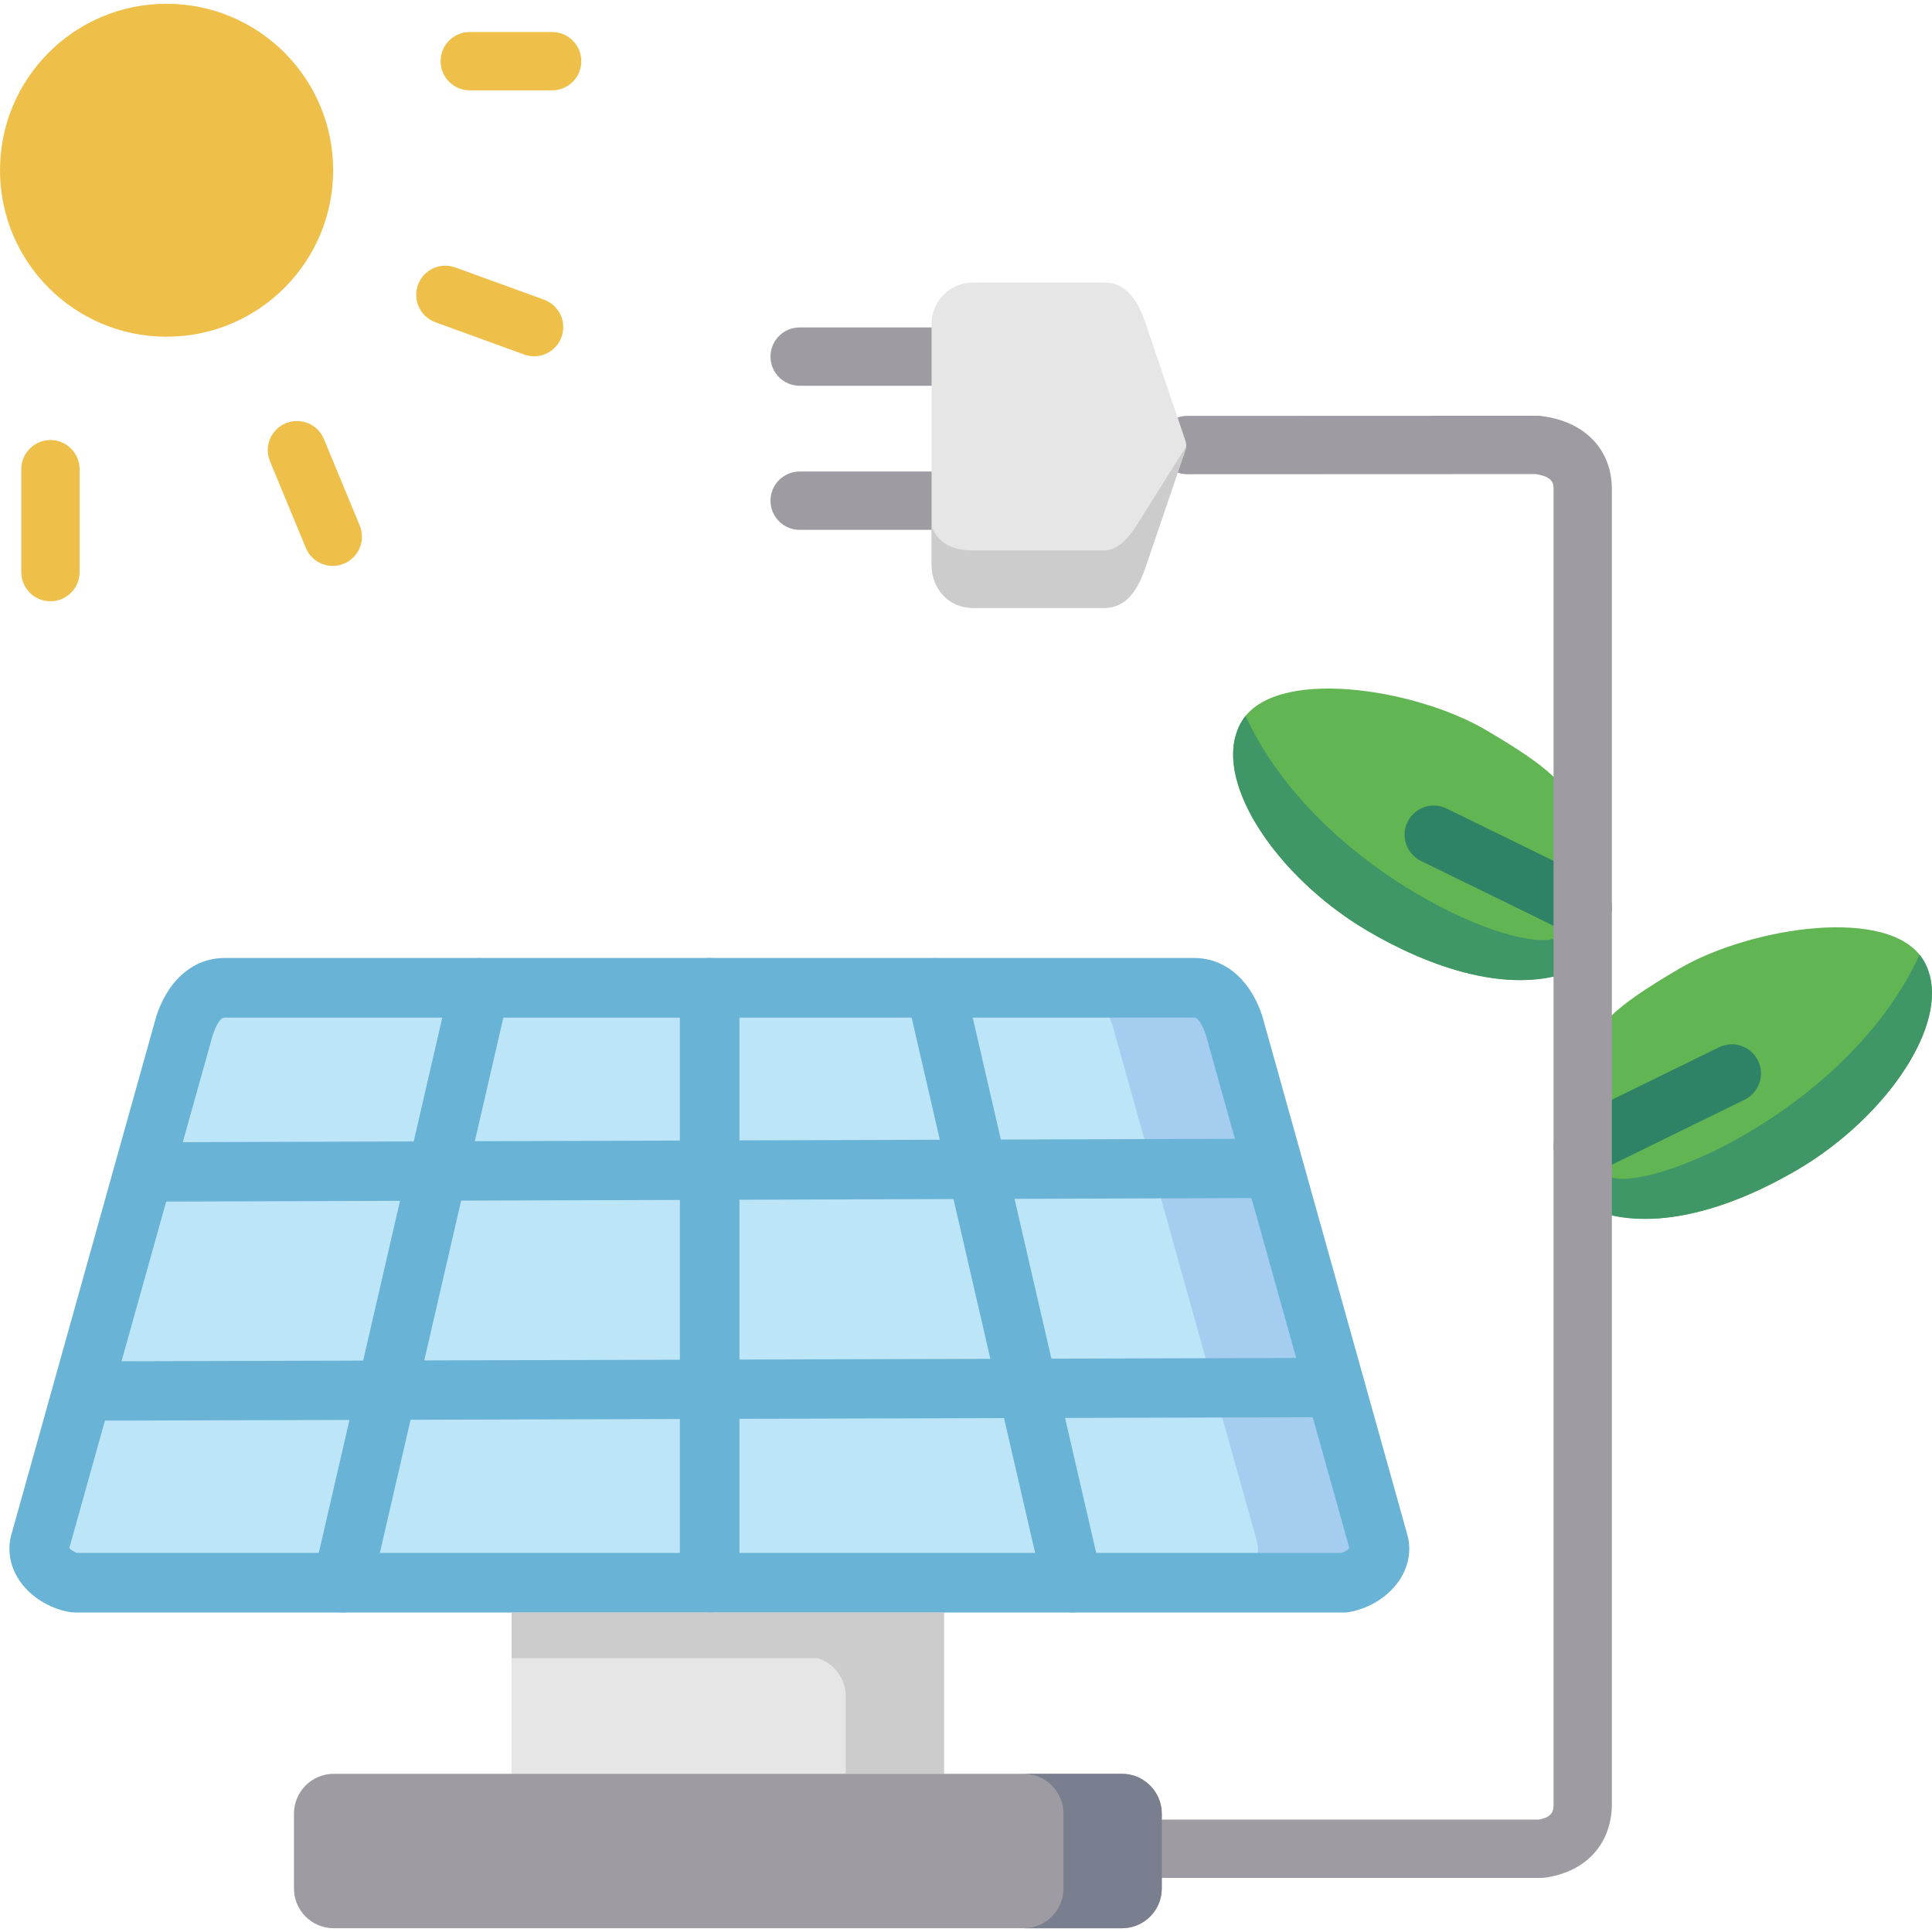 <?xml version="1.0" encoding="iso-8859-1"?>
<!-- Generator: Adobe Illustrator 19.0.0, SVG Export Plug-In . SVG Version: 6.00 Build 0)  -->
<svg xmlns="http://www.w3.org/2000/svg" xmlns:xlink="http://www.w3.org/1999/xlink" version="1.1" id="Layer_1" x="0px" y="0px" viewBox="0 0 512 512" style="enable-background:new 0 0 512 512;" xml:space="preserve" width="512" height="512">
<g>
	<g>
		<g>
			<path style="fill-rule:evenodd;clip-rule:evenodd;fill:#62B553;" d="M445.019,256.708c-18.879,11.085-19.41,13.854-25.635,21.667     v40.977c12.803,6.455,32.656,4.893,56.932-9.345c24.277-14.24,42.098-40.742,33.453-55.452     C501.127,239.845,463.899,245.652,445.019,256.708L445.019,256.708z"/>
		</g>
	</g>
	<g>
		<g>
			<path style="fill-rule:evenodd;clip-rule:evenodd;fill:#3F9666;" d="M511.422,258.506c3.953,15.123-12.862,38.441-35.105,51.501     c-15.25,8.932-38.996,18.425-56.932,9.345v-9.964c2.478,1.237,5.223,2.182,8.201,2.799c13.098,2.713,63.038-19.868,81.122-59.165     c0.856,1.031,1.593,2.358,2.036,3.449C511.246,257.739,511.363,258.684,511.422,258.506L511.422,258.506z"/>
		</g>
	</g>
	<g>
		<path style="fill:#2E8266;" d="M419.473,311.557c-2.858,0-5.604-1.591-6.946-4.331c-1.878-3.833-0.292-8.463,3.54-10.341    l39.48-19.342c3.832-1.877,8.462-0.293,10.34,3.541c1.878,3.833,0.293,8.463-3.54,10.341l-39.48,19.342    C421.772,311.303,420.613,311.557,419.473,311.557z"/>
	</g>
	<g>
		<g>
			<path style="fill-rule:evenodd;clip-rule:evenodd;fill:#62B553;" d="M329.001,191.292c-8.644,14.71,9.173,41.184,33.48,55.451     c24.277,14.209,44.132,15.802,56.903,9.345v-40.976c-6.195-7.842-6.755-10.583-25.635-21.668     C374.871,182.359,337.645,176.582,329.001,191.292L329.001,191.292z"/>
		</g>
	</g>
	<g>
		<g>
			<path style="fill-rule:evenodd;clip-rule:evenodd;fill:#3F9666;" d="M327.379,195.213c-3.982,15.153,12.861,38.472,35.103,51.501     c15.222,8.932,38.969,18.424,56.903,9.374v-9.993c-2.447,1.268-5.191,2.212-8.17,2.83c-13.098,2.683-63.041-19.898-81.123-59.195     c-0.767,0.944-1.445,2.094-1.888,3.096C327.614,194.24,327.407,195.419,327.379,195.213L327.379,195.213z"/>
		</g>
	</g>
	<g>
		<path style="fill:#2E8266;" d="M419.432,248.25c-1.141,0-2.298-0.253-3.391-0.787l-39.48-19.314    c-3.834-1.876-5.422-6.504-3.547-10.339c1.876-3.835,6.505-5.421,10.338-3.547l39.48,19.313c3.834,1.876,5.422,6.505,3.547,10.339    C425.038,246.657,422.289,248.25,419.432,248.25z"/>
	</g>
	<g>
		<g>
			<path style="fill-rule:evenodd;clip-rule:evenodd;fill:#EEC049;" d="M88.29,45.102C88.29,20.752,68.525,1,44.129,1     C19.765,1,0,20.752,0,45.102c0,24.38,19.765,44.131,44.129,44.131C68.525,89.232,88.29,69.481,88.29,45.102L88.29,45.102z"/>
		</g>
	</g>
	<g>
		<g>
			<polygon style="fill-rule:evenodd;clip-rule:evenodd;fill:#E6E6E6;" points="135.576,419.436 135.576,479.872 250.18,479.872      250.18,419.436 240.387,419.436 187.967,419.436    "/>
		</g>
	</g>
	<g>
		<g>
			<path style="fill-rule:evenodd;clip-rule:evenodd;fill:#BDE5F8;" d="M187.967,261.777H59.617c-5.693,0-8.909,4.629-10.709,9.995     l-38.26,136.815c-1.445,5.218,3.629,9.906,9.057,10.849h115.871h52.391h52.42h115.871c5.427-0.943,10.502-5.63,9.056-10.849     l-38.26-136.815c-1.8-5.366-5.015-9.995-10.708-9.995H187.967z"/>
		</g>
	</g>
	<g>
		<g>
			<path style="fill-rule:evenodd;clip-rule:evenodd;fill:#A5CDEF;" d="M294.841,271.773l8.171,29.185l4.395,15.712l12.096,43.246     l4.394,15.713l9.234,32.958c0.266,1.002,0.295,2.005,0.148,2.948c-0.71,3.951-4.869,7.134-9.235,7.901h32.214     c5.427-0.943,10.502-5.63,9.056-10.849l-9.794-34.964l-3.805-13.678l-12.773-45.635l-3.717-13.236l-8.171-29.302     c-1.8-5.366-5.015-9.995-10.708-9.995h-32.213c4.957,0,8.023,3.45,9.911,7.901C294.34,270.357,294.604,271.065,294.841,271.773     L294.841,271.773z"/>
		</g>
	</g>
	<g>
		<g>
			<path style="fill:#69B3D6;" d="M119.44,260.009c0.974-4.215,5.192-6.868,9.44-5.894c4.248,0.971,6.902,5.188,5.93,9.433     L98.437,421.205c-0.973,4.216-5.221,6.869-9.439,5.896c-4.248-0.973-6.902-5.189-5.93-9.434L119.44,260.009z"/>
		</g>
	</g>
	<g>
		<g>
			<path style="fill:#69B3D6;" d="M240.18,263.547c-0.973-4.245,1.682-8.462,5.93-9.433c4.248-0.974,8.466,1.68,9.439,5.894     l36.371,157.658c0.975,4.245-1.681,8.461-5.93,9.434c-4.218,0.973-8.467-1.68-9.437-5.896L240.18,263.547z"/>
		</g>
	</g>
	<g>
		<g>
			<path style="fill:#69B3D6;" d="M180.178,261.778c0-4.362,3.541-7.9,7.878-7.9c4.366,0,7.905,3.538,7.905,7.9v157.659     c0,4.363-3.539,7.9-7.905,7.9c-4.337,0-7.878-3.538-7.878-7.9V261.778z"/>
		</g>
	</g>
	<g>
		<g>
			<path style="fill:#69B3D6;" d="M42.271,318.439c-4.336,0-7.846-3.538-7.846-7.871c0-4.333,3.51-7.872,7.846-7.872l291.154-0.914     c4.336,0,7.846,3.508,7.846,7.842c0,4.363-3.51,7.872-7.846,7.872L42.271,318.439z"/>
		</g>
	</g>
	<g>
		<g>
			<path style="fill:#69B3D6;" d="M25.783,376.484c-4.338,0-7.877-3.509-7.877-7.841c0-4.364,3.539-7.872,7.877-7.872l324.574-0.914     c4.365,0,7.876,3.508,7.876,7.842c0,4.333-3.511,7.871-7.876,7.871L25.783,376.484z"/>
		</g>
	</g>
	<g>
		<g>
			<path style="fill:#69B3D6;" d="M187.967,269.679H59.617c-0.413,0-0.738,0.118-0.973,0.353c-0.887,0.826-1.623,2.389-2.242,4.216     l-0.058,0.178L18.348,410.327l0.029-0.029c0-0.029,0-0.029,0-0.029c0.502,0.561,1.239,1.032,2.096,1.267h115.103h52.391h52.42     h115.104c0.854-0.235,1.593-0.707,2.094-1.267c0,0,0,0,0,0.029l0.03,0.029L319.56,274.248l0,0     c-0.619-1.827-1.357-3.39-2.241-4.216c-0.235-0.235-0.56-0.353-0.974-0.353H187.967z M59.617,253.877h128.35h128.379     c4.779,0,8.614,1.799,11.711,4.688c3.098,2.888,5.162,6.721,6.49,10.759h-0.029c0.029,0.118,0.088,0.236,0.117,0.354     l38.26,136.815c0.088,0.296,0.148,0.561,0.207,0.796c0.059,0.206,0.089,0.413,0.148,0.619c0.824,4.835-0.768,9.227-3.777,12.675     c-2.506,2.89-6.105,5.101-9.911,6.164c-0.53,0.146-1.003,0.264-1.445,0.353c-0.589,0.147-1.21,0.236-1.858,0.236H240.387h-52.42     h-52.391H19.705v-0.029c-0.442,0-0.885-0.03-1.357-0.119c-0.531-0.088-1.179-0.236-1.946-0.441     c-3.806-1.063-7.403-3.273-9.912-6.164c-3.009-3.448-4.602-7.841-3.776-12.675c0.09-0.354,0.178-0.825,0.355-1.415L41.18,270.18     c0.061-0.294,0.148-0.559,0.236-0.855c1.328-4.039,3.393-7.871,6.49-10.759C51.004,255.676,54.838,253.877,59.617,253.877     L59.617,253.877z M18.348,410.327l-0.088,0.295l0,0c0-0.029,0.029-0.029,0,0c-0.029,0.236,0.059-0.235,0.117-0.324     L18.348,410.327z M18.26,410.622l-0.029,0.06C18.201,410.799,18.26,410.651,18.26,410.622L18.26,410.622z M357.585,410.297     c0.059,0.089,0.147,0.56,0.119,0.324l-0.03-0.118l-0.059-0.177L357.585,410.297z M357.704,410.622L357.704,410.622v-0.029l0,0     V410.622z M357.704,410.622L357.704,410.622c0.028,0.029,0.028,0.147,0.028,0.06L357.704,410.622z"/>
		</g>
	</g>
	<g>
		<g>
			<path style="fill-rule:evenodd;clip-rule:evenodd;fill:#CCCCCC;" d="M135.576,427.336h88.557h13.037h13.01v42.746h-26.047     v-20.576c0-4.747-3.188-8.785-7.493-10.083h-81.063V427.336z"/>
		</g>
	</g>
	<g>
		<path style="fill:#9F9BA3;" d="M408.502,497.662h-99.95c-4.269,0-7.729-3.46-7.729-7.729c0-4.269,3.46-7.729,7.729-7.729H407.8    c3.909-0.684,3.909-2.613,3.909-4.169V129.679c0-1.352,0-3.392-4.835-4.043l-92.272,0.037H314.6c-4.268,0-7.727-3.459-7.728-7.726    c-0.002-4.269,3.457-7.731,7.725-7.732l92.873-0.036c0.001,0,0.002,0,0.004,0c0.493,0,0.979,0.047,1.453,0.137    c11.293,1.557,18.238,8.952,18.238,19.364v348.355c0,10.287-6.506,17.723-16.996,19.446    C409.628,497.599,409.07,497.662,408.502,497.662z"/>
	</g>
	<g>
		<path style="fill:#EEC049;" d="M13.365,159.346c-4.267,0-7.728-3.461-7.728-7.73v-27.274c0-4.269,3.461-7.729,7.728-7.729    c4.268,0,7.729,3.46,7.729,7.729v27.274C21.094,155.885,17.633,159.346,13.365,159.346z"/>
	</g>
	<g>
		<path style="fill:#EEC049;" d="M146.322,23.944h-21.834c-4.269,0-7.728-3.46-7.728-7.729c0-4.269,3.46-7.729,7.728-7.729h21.834    c4.268,0,7.729,3.46,7.729,7.729C154.051,20.483,150.59,23.944,146.322,23.944z"/>
	</g>
	<g>
		<path style="fill:#EEC049;" d="M141.541,94.419c-0.877,0-1.768-0.15-2.64-0.468L115.385,85.4c-4.012-1.459-6.08-5.894-4.622-9.905    c1.458-4.012,5.892-6.08,9.903-4.622l23.518,8.551c4.011,1.459,6.08,5.894,4.621,9.905    C147.664,92.468,144.699,94.419,141.541,94.419z"/>
	</g>
	<g>
		<path style="fill:#EEC049;" d="M88.197,149.972c-3.033,0-5.911-1.797-7.144-4.774l-9.5-22.941    c-1.634-3.943,0.239-8.464,4.183-10.098c3.943-1.634,8.464,0.239,10.098,4.184l9.5,22.94c1.633,3.944-0.24,8.465-4.184,10.099    C90.184,149.782,89.182,149.972,88.197,149.972z"/>
	</g>
	<g>
		<g>
			<path style="fill-rule:evenodd;clip-rule:evenodd;fill:#9F9BA3;" d="M135.576,470.082H88.408     c-5.783,0-10.502,4.747-10.502,10.525v19.869c0,5.809,4.719,10.524,10.502,10.524H297.35c5.78,0,10.529-4.716,10.529-10.524     v-9.934v-9.935c0-5.778-4.749-10.525-10.529-10.525h-47.17H135.576z"/>
		</g>
	</g>
	<g>
		<g>
			<path style="fill-rule:evenodd;clip-rule:evenodd;fill:#797F8E;" d="M297.35,470.082h-26.049c5.781,0,10.531,4.747,10.531,10.525     v9.935v9.934c0,5.809-4.75,10.524-10.531,10.524h26.049c5.78,0,10.529-4.716,10.529-10.524v-9.934v-9.935     C307.879,474.829,303.13,470.082,297.35,470.082L297.35,470.082z"/>
		</g>
	</g>
	<g>
		<path style="fill:#9F9BA3;" d="M246.881,102.231h-34.964c-4.269,0-7.728-3.461-7.728-7.729c0-4.269,3.459-7.729,7.728-7.729    h34.964c4.268,0,7.729,3.461,7.729,7.729C254.609,98.771,251.149,102.231,246.881,102.231z"/>
	</g>
	<g>
		<path style="fill:#9F9BA3;" d="M246.881,140.416h-34.964c-4.269,0-7.728-3.46-7.728-7.729c0-4.268,3.459-7.729,7.728-7.729h34.964    c4.268,0,7.729,3.461,7.729,7.729C254.609,136.956,251.149,140.416,246.881,140.416z"/>
	</g>
	<g>
		<g>
			<path style="fill-rule:evenodd;clip-rule:evenodd;fill:#E6E6E6;" d="M246.876,149.637c0,6.309,4.425,11.467,10.914,11.467h34.927     c6.018,0,8.998-5.247,10.915-10.937l9.587-28.242c1.475-4.363,1.563-3.331,0.059-7.693l-9.646-28.449     c-1.917-5.69-4.897-10.907-10.915-10.907H257.79c-6.017,0-10.914,4.923-10.914,10.907     C246.876,107.069,246.876,128.353,246.876,149.637L246.876,149.637z"/>
		</g>
	</g>
	<g>
		<g>
			<path style="fill-rule:evenodd;clip-rule:evenodd;fill:#CCCCCC;" d="M246.876,149.637c0,6.19,4.278,11.29,10.589,11.467     c11.771,0,23.511,0,35.252,0c6.018,0,8.998-5.247,10.915-10.937l8.172-23.996l2.417-7.134c0.061-0.266,0.119-0.501,0.119-0.708     l-12.921,20.577c-2.597,4.127-5.458,6.958-8.702,6.958H257.79c-7.551,0-9.616-3.656-10.914-6.249V149.637z"/>
		</g>
	</g>
</g>















</svg>
